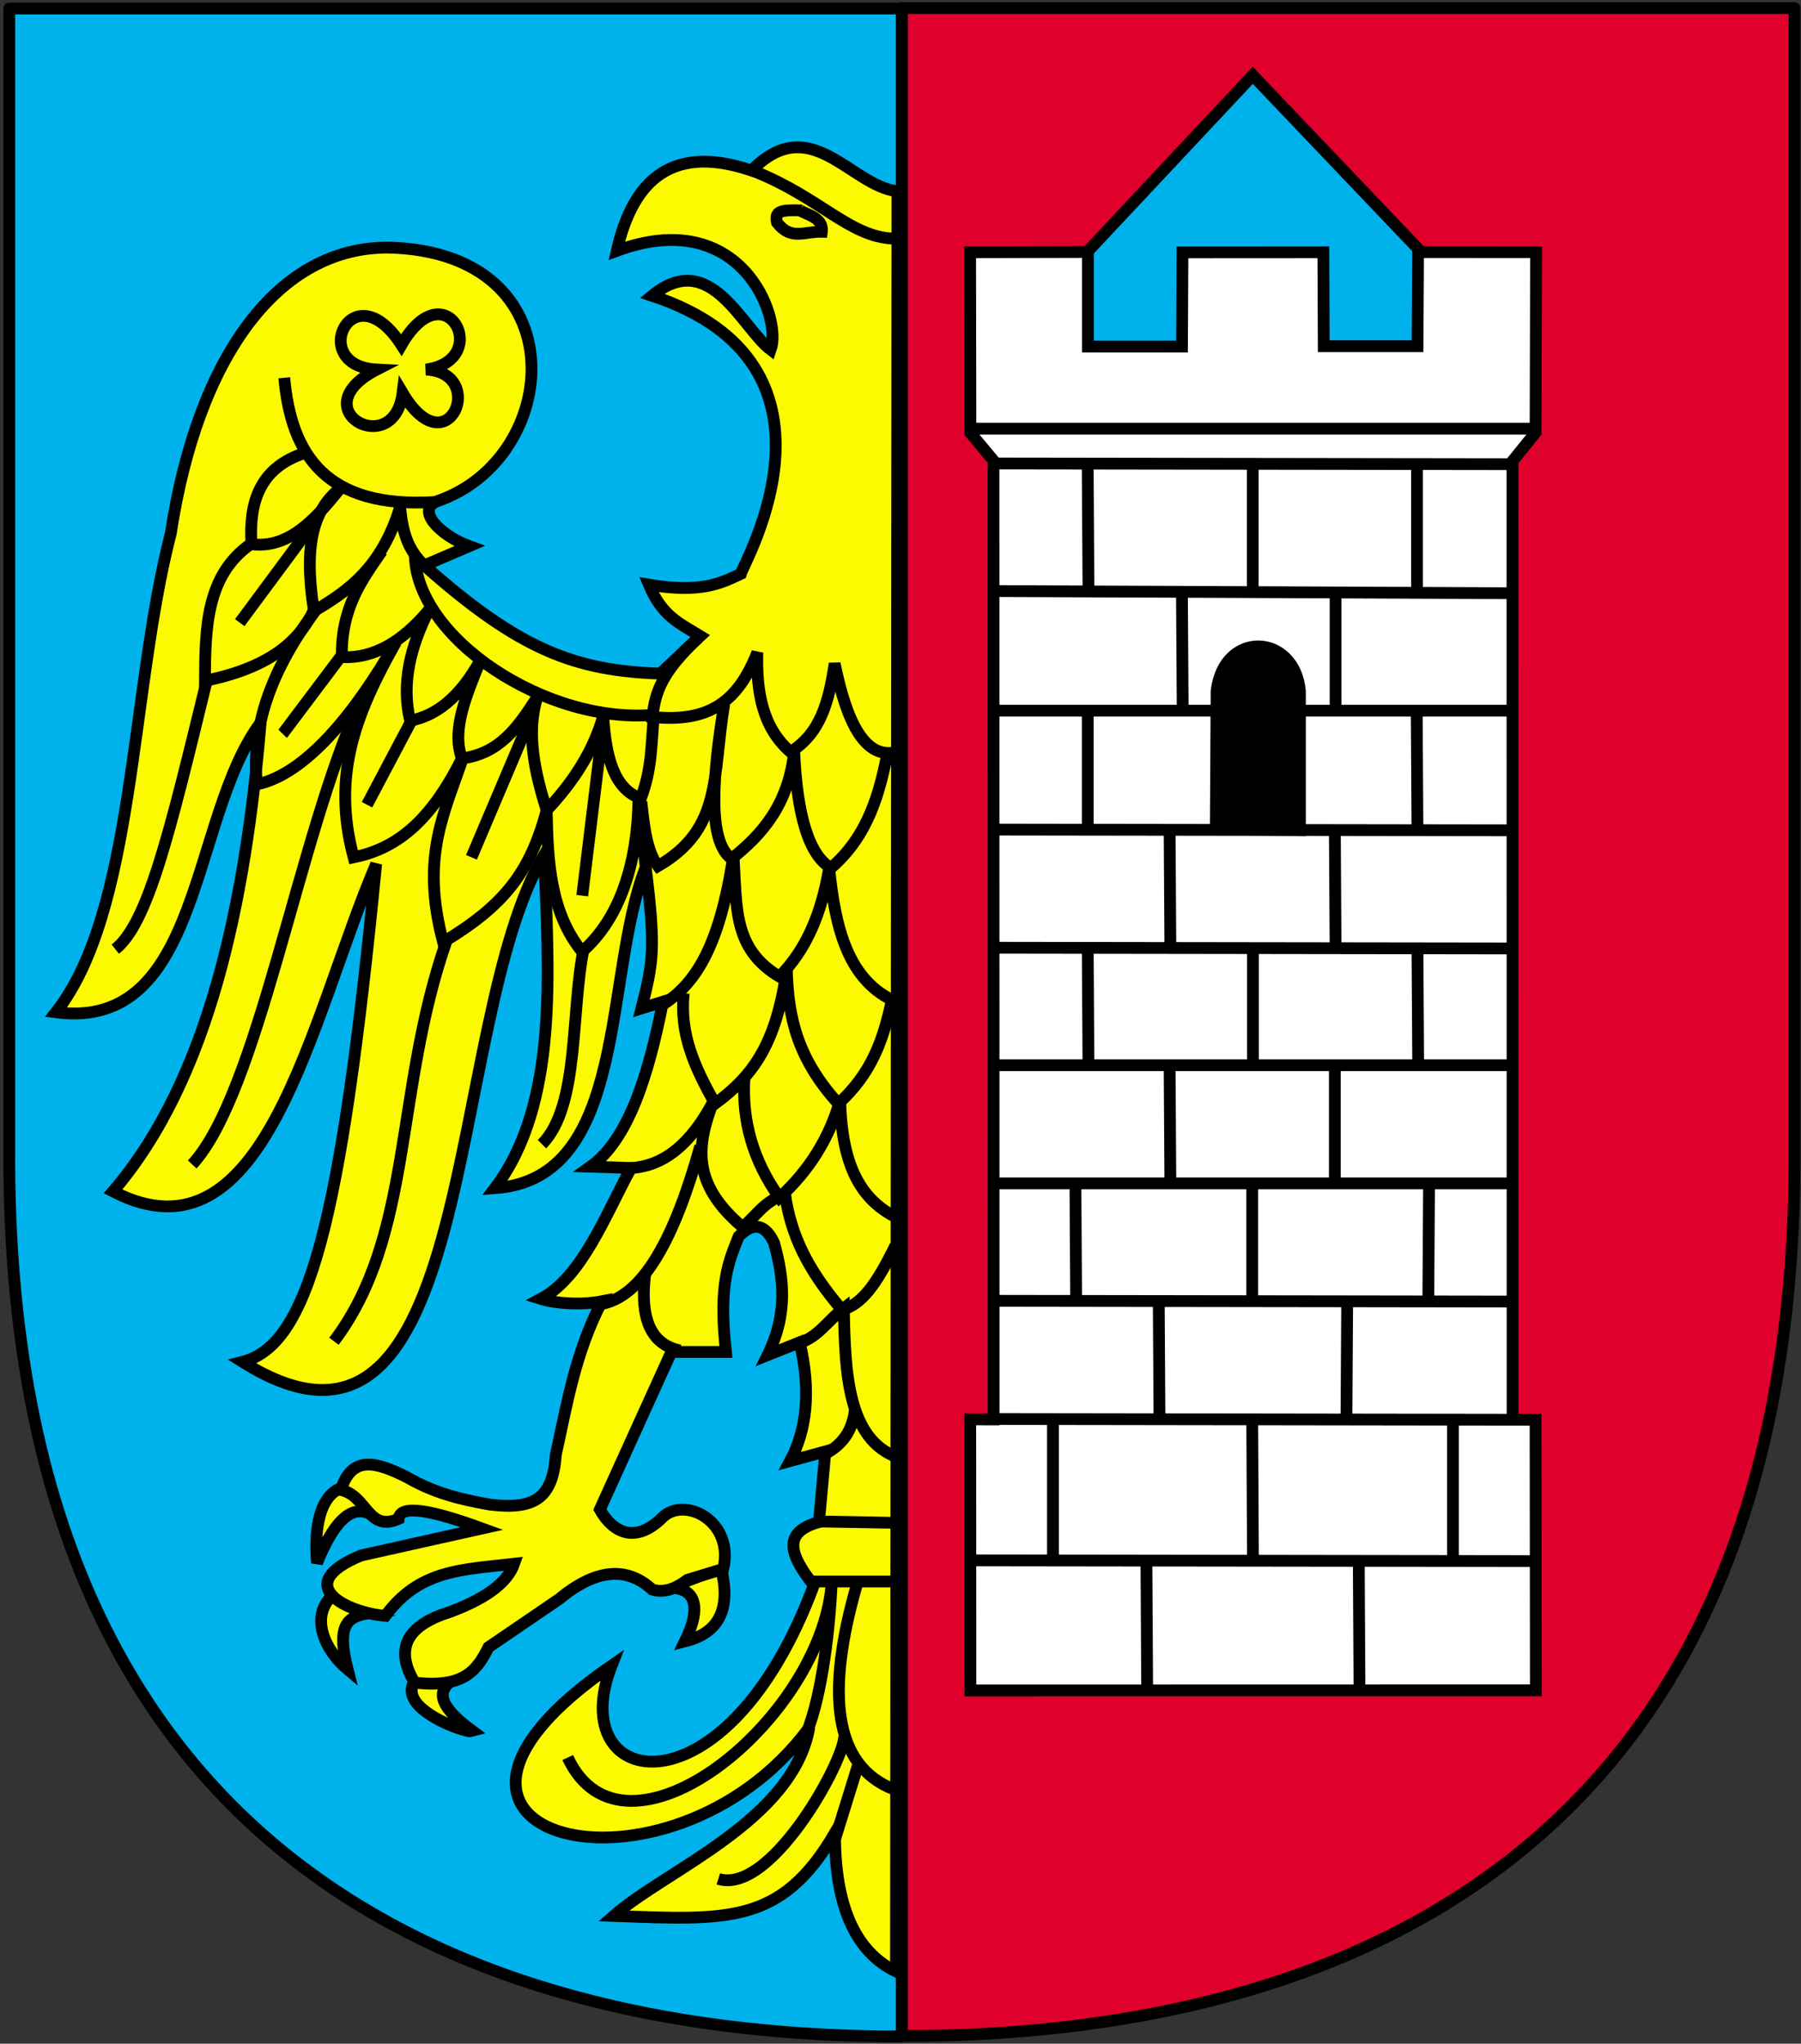 <?xml version="1.0" encoding="UTF-8" standalone="no"?>
<!-- Created with Inkscape (http://www.inkscape.org/) -->
<svg
   xmlns:dc="http://purl.org/dc/elements/1.1/"
   xmlns:cc="http://web.resource.org/cc/"
   xmlns:rdf="http://www.w3.org/1999/02/22-rdf-syntax-ns#"
   xmlns:svg="http://www.w3.org/2000/svg"
   xmlns="http://www.w3.org/2000/svg"
   xmlns:sodipodi="http://inkscape.sourceforge.net/DTD/sodipodi-0.dtd"
   xmlns:inkscape="http://www.inkscape.org/namespaces/inkscape"
   height="845"
   width="745"
   id="svg2"
   sodipodi:version="0.32"
   inkscape:version="0.43+devel"
   sodipodi:docbase="H:\svg\robo"
   sodipodi:docname="pl_gliwice_coa.svg"
   version="1.0">
  <rect width="100%" height="100%" fill="#333333" stroke="none"/>
  <defs
     id="defs4" />
  <sodipodi:namedview
     id="base"
     pagecolor="#ffffff"
     bordercolor="#666666"
     borderopacity="1.0"
     inkscape:pageopacity="0.0"
     inkscape:pageshadow="2"
     inkscape:cx="347.66774"
     inkscape:cy="466.98473"
     inkscape:zoom="0.31850248"
     inkscape:document-units="px"
     inkscape:current-layer="layer1"
     inkscape:window-width="1024"
     inkscape:window-height="749"
     inkscape:window-x="-4"
     inkscape:window-y="-4"
     height="845px"
     width="745px" />
  <g
     inkscape:groupmode="layer"
     inkscape:label="Warstwa 1"
     id="layer1">
    <g
       id="g5101"
       transform="matrix(4.875,0,0,4.875,-340.82,-382.255)">
      <path
         sodipodi:nodetypes="ccccc"
         id="path4170"
         d="M 146.435,79.132 L 70.7,79.132 L 70.7,175.394 C 70.187,240.764 116.103,251.163 146.435,251.129 L 146.435,79.132 z "
         style="fill:#00b2ec;fill-opacity:1;stroke:#000000;stroke-width:1;stroke-linecap:square;stroke-linejoin:round;stroke-miterlimit:4;stroke-dasharray:none;stroke-opacity:1" />
      <path
         sodipodi:nodetypes="ccccc"
         id="rect4167"
         d="M 146.446,79.097 L 222.181,79.097 L 222.181,175.358 C 222.694,240.729 176.778,251.128 146.446,251.093 L 146.446,79.097 z "
         style="fill:#df002c;fill-opacity:1;stroke:#000000;stroke-width:1;stroke-linecap:square;stroke-linejoin:round;stroke-miterlimit:4;stroke-dasharray:none;stroke-opacity:1" />
      <path
         sodipodi:nodetypes="cccc"
         id="path3199"
         d="M 176.211,84.8 L 154.493,107.962 L 198.165,107.827 L 176.211,84.8 z "
         style="fill:#00b2ec;fill-opacity:1;fill-rule:evenodd;stroke:#000000;stroke-width:1px;stroke-linecap:butt;stroke-linejoin:miter;stroke-opacity:1" />
      <path
         sodipodi:nodetypes="ccccccccccccccccccccc"
         id="path1377"
         d="M 152.241,198.792 L 152.254,221.786 L 200.235,221.775 L 200.21,198.824 L 198.259,198.824 L 198.249,117.526 L 200.21,115.096 L 200.253,99.801 L 190.241,99.794 L 190.191,107.774 L 182.236,107.774 L 182.204,99.808 L 170.247,99.815 L 170.208,107.805 L 162.224,107.805 L 162.224,99.783 L 152.23,99.808 L 152.254,115.128 L 154.216,117.477 L 154.224,198.799 L 152.241,198.792 z "
         style="fill:#ffffff;fill-opacity:1;fill-rule:evenodd;stroke:#000000;stroke-width:1px;stroke-linecap:butt;stroke-linejoin:miter;stroke-opacity:1" />
      <path
         id="path1379"
         d="M 152.187,114.767 L 200.272,114.767"
         style="fill:none;fill-opacity:0.75;fill-rule:evenodd;stroke:#000000;stroke-width:1px;stroke-linecap:butt;stroke-linejoin:miter;stroke-opacity:1" />
      <path
         id="path1381"
         d="M 154.216,117.719 L 198.243,117.78"
         style="fill:none;fill-opacity:0.75;fill-rule:evenodd;stroke:#000000;stroke-width:1px;stroke-linecap:butt;stroke-linejoin:miter;stroke-opacity:1" />
      <path
         id="path1383"
         d="M 154.155,198.762 L 198.304,198.824"
         style="fill:none;fill-opacity:0.75;fill-rule:evenodd;stroke:#000000;stroke-width:1px;stroke-linecap:butt;stroke-linejoin:miter;stroke-opacity:1" />
      <path
         id="path1385"
         d="M 154.155,188.739 L 198.243,188.801"
         style="fill:none;fill-opacity:0.75;fill-rule:evenodd;stroke:#000000;stroke-width:1px;stroke-linecap:butt;stroke-linejoin:miter;stroke-opacity:1" />
      <path
         id="path1387"
         d="M 154.093,178.778 L 198.304,178.778"
         style="fill:none;fill-opacity:0.75;fill-rule:evenodd;stroke:#000000;stroke-width:1px;stroke-linecap:butt;stroke-linejoin:miter;stroke-opacity:1" />
      <path
         id="path1389"
         d="M 154.155,168.755 L 198.243,168.755"
         style="fill:none;fill-opacity:0.75;fill-rule:evenodd;stroke:#000000;stroke-width:1px;stroke-linecap:butt;stroke-linejoin:miter;stroke-opacity:1" />
      <path
         id="path1391"
         d="M 154.155,158.794 L 198.304,158.855"
         style="fill:none;fill-opacity:0.75;fill-rule:evenodd;stroke:#000000;stroke-width:1px;stroke-linecap:butt;stroke-linejoin:miter;stroke-opacity:1" />
      <path
         id="path1393"
         d="M 154.155,148.771 L 198.304,148.833"
         style="fill:none;fill-opacity:0.75;fill-rule:evenodd;stroke:#000000;stroke-width:1px;stroke-linecap:butt;stroke-linejoin:miter;stroke-opacity:1" />
      <path
         id="path1395"
         d="M 154.339,128.541 L 198.304,128.725"
         style="fill:none;fill-opacity:0.75;fill-rule:evenodd;stroke:#000000;stroke-width:1px;stroke-linecap:butt;stroke-linejoin:miter;stroke-opacity:1" />
      <path
         id="path1397"
         d="M 154.216,138.687 L 198.243,138.687"
         style="fill:none;fill-opacity:0.75;fill-rule:evenodd;stroke:#000000;stroke-width:1px;stroke-linecap:butt;stroke-linejoin:miter;stroke-opacity:1" />
      <path
         id="path1401"
         d="M 170.203,128.664 L 170.265,138.502"
         style="fill:none;fill-opacity:0.75;fill-rule:evenodd;stroke:#000000;stroke-width:1px;stroke-linecap:butt;stroke-linejoin:miter;stroke-opacity:1" />
      <path
         id="path1403"
         d="M 183.239,128.725 L 183.239,138.625"
         style="fill:none;fill-opacity:0.75;fill-rule:evenodd;stroke:#000000;stroke-width:1px;stroke-linecap:butt;stroke-linejoin:miter;stroke-opacity:1" />
      <path
         id="path1405"
         d="M 162.21,138.81 L 162.21,148.587"
         style="fill:none;fill-opacity:0.75;fill-rule:evenodd;stroke:#000000;stroke-width:1px;stroke-linecap:butt;stroke-linejoin:miter;stroke-opacity:1" />
      <path
         id="path1407"
         d="M 190.126,138.81 L 190.188,148.771"
         style="fill:none;fill-opacity:0.75;fill-rule:evenodd;stroke:#000000;stroke-width:1px;stroke-linecap:butt;stroke-linejoin:miter;stroke-opacity:1" />
      <path
         id="path1409"
         d="M 169.158,148.833 L 169.22,158.732"
         style="fill:none;fill-opacity:0.75;fill-rule:evenodd;stroke:#000000;stroke-width:1px;stroke-linecap:butt;stroke-linejoin:miter;stroke-opacity:1" />
      <path
         id="path1411"
         d="M 183.178,148.956 L 183.239,158.917"
         style="fill:none;fill-opacity:0.75;fill-rule:evenodd;stroke:#000000;stroke-width:1px;stroke-linecap:butt;stroke-linejoin:miter;stroke-opacity:1" />
      <path
         id="path1413"
         d="M 176.229,158.794 L 176.229,168.817"
         style="fill:none;fill-opacity:0.75;fill-rule:evenodd;stroke:#000000;stroke-width:1px;stroke-linecap:butt;stroke-linejoin:miter;stroke-opacity:1" />
      <path
         id="path1415"
         d="M 162.21,158.917 L 162.271,168.817"
         style="fill:none;fill-opacity:0.75;fill-rule:evenodd;stroke:#000000;stroke-width:1px;stroke-linecap:butt;stroke-linejoin:miter;stroke-opacity:1" />
      <path
         id="path1417"
         d="M 190.188,158.917 L 190.249,168.632"
         style="fill:none;fill-opacity:0.75;fill-rule:evenodd;stroke:#000000;stroke-width:1px;stroke-linecap:butt;stroke-linejoin:miter;stroke-opacity:1" />
      <path
         id="path1419"
         d="M 169.158,168.878 L 169.22,178.717"
         style="fill:none;fill-opacity:0.75;fill-rule:evenodd;stroke:#000000;stroke-width:1px;stroke-linecap:butt;stroke-linejoin:miter;stroke-opacity:1" />
      <path
         id="path1421"
         d="M 183.178,168.755 L 183.178,178.655"
         style="fill:none;fill-opacity:0.75;fill-rule:evenodd;stroke:#000000;stroke-width:1px;stroke-linecap:butt;stroke-linejoin:miter;stroke-opacity:1" />
      <path
         id="path1423"
         d="M 176.168,178.963 L 176.168,188.678"
         style="fill:none;fill-opacity:0.75;fill-rule:evenodd;stroke:#000000;stroke-width:1px;stroke-linecap:butt;stroke-linejoin:miter;stroke-opacity:1" />
      <path
         id="path1425"
         d="M 161.164,178.84 L 161.226,188.678"
         style="fill:none;fill-opacity:0.75;fill-rule:evenodd;stroke:#000000;stroke-width:1px;stroke-linecap:butt;stroke-linejoin:miter;stroke-opacity:1" />
      <path
         id="path1427"
         d="M 191.171,178.778 L 191.11,188.678"
         style="fill:none;fill-opacity:0.75;fill-rule:evenodd;stroke:#000000;stroke-width:1px;stroke-linecap:butt;stroke-linejoin:miter;stroke-opacity:1" />
      <path
         id="path1429"
         d="M 168.236,188.862 L 168.297,198.762"
         style="fill:none;fill-opacity:0.75;fill-rule:evenodd;stroke:#000000;stroke-width:1px;stroke-linecap:butt;stroke-linejoin:miter;stroke-opacity:1" />
      <path
         id="path1431"
         d="M 184.223,188.862 L 184.162,198.639"
         style="fill:none;fill-opacity:0.75;fill-rule:evenodd;stroke:#000000;stroke-width:1px;stroke-linecap:butt;stroke-linejoin:miter;stroke-opacity:1" />
      <path
         id="path1433"
         d="M 159.258,198.947 L 159.258,210.691"
         style="fill:none;fill-opacity:0.75;fill-rule:evenodd;stroke:#000000;stroke-width:1px;stroke-linecap:butt;stroke-linejoin:miter;stroke-opacity:1" />
      <path
         id="path1435"
         d="M 176.168,198.885 L 176.229,210.691"
         style="fill:none;fill-opacity:0.75;fill-rule:evenodd;stroke:#000000;stroke-width:1px;stroke-linecap:butt;stroke-linejoin:miter;stroke-opacity:1" />
      <path
         id="path1437"
         d="M 193.201,198.824 L 193.201,210.876"
         style="fill:none;fill-opacity:0.75;fill-rule:evenodd;stroke:#000000;stroke-width:1px;stroke-linecap:butt;stroke-linejoin:miter;stroke-opacity:1" />
      <path
         id="path1439"
         d="M 152.248,210.753 L 200.087,210.814"
         style="fill:none;fill-opacity:0.75;fill-rule:evenodd;stroke:#000000;stroke-width:1px;stroke-linecap:butt;stroke-linejoin:miter;stroke-opacity:1" />
      <path
         id="path1441"
         d="M 167.19,210.937 L 167.252,221.636"
         style="fill:none;fill-opacity:0.75;fill-rule:evenodd;stroke:#000000;stroke-width:1px;stroke-linecap:butt;stroke-linejoin:miter;stroke-opacity:1" />
      <path
         id="path1443"
         d="M 185.207,210.753 L 185.268,221.636"
         style="fill:none;fill-opacity:0.75;fill-rule:evenodd;stroke:#000000;stroke-width:1px;stroke-linecap:butt;stroke-linejoin:miter;stroke-opacity:1" />
      <path
         id="path1445"
         d="M 162.205,117.815 L 162.272,128.419"
         style="fill:none;fill-opacity:0.75;fill-rule:evenodd;stroke:#000000;stroke-width:1px;stroke-linecap:butt;stroke-linejoin:miter;stroke-opacity:1" />
      <path
         id="path1447"
         d="M 176.211,117.681 L 176.211,128.486"
         style="fill:none;fill-opacity:0.75;fill-rule:evenodd;stroke:#000000;stroke-width:1px;stroke-linecap:butt;stroke-linejoin:miter;stroke-opacity:1" />
      <path
         id="path1449"
         d="M 190.151,117.748 L 190.151,128.62"
         style="fill:none;fill-opacity:0.75;fill-rule:evenodd;stroke:#000000;stroke-width:1px;stroke-linecap:butt;stroke-linejoin:miter;stroke-opacity:1" />
      <path
         sodipodi:nodetypes="ccccc"
         id="path1451"
         d="M 173.077,148.695 L 173.143,137.023 C 173.764,131.819 179.768,132.126 180.213,137.023 L 180.213,148.829 L 173.077,148.695 z "
         style="fill:#000000;fill-opacity:1;fill-rule:evenodd;stroke:#000000;stroke-width:1px;stroke-linecap:butt;stroke-linejoin:miter;stroke-opacity:1" />
      <path
         sodipodi:nodetypes="cccccccccccccccsscscc"
         id="path4155"
         d="M 99.094,204.562 C 97.425,204.918 96.484,207.233 96.812,210.969 C 98.364,207.118 100.053,205.642 101.906,207.219 C 101.944,207.219 101.994,207.219 102.031,207.219 L 99.25,204.562 C 99.195,204.57 99.148,204.551 99.094,204.562 z M 131.094,211.406 L 126.656,213.094 C 128.684,213.013 129.617,214.393 128.031,217.625 C 131.155,216.847 131.887,214.594 131.094,211.406 z M 98.125,213.719 C 96.156,215.555 97.508,218.417 99.406,220 C 98.385,215.944 99.511,215.444 101.562,215.188 L 98.125,213.719 z M 105.125,221.094 C 104.806,221.256 104.844,221.82 104.844,221.844 C 104.893,223.552 108.478,225.029 109.75,225.25 C 109.758,225.251 110.096,225.314 110.103,225.311 C 108.479,224.12 107.198,222.857 107.531,221.844 C 107.577,221.716 107.737,221.344 108.031,221.125 L 105.125,221.094 z "
         style="fill:#fcfa01;fill-opacity:1;fill-rule:evenodd;stroke:#000000;stroke-width:1px;stroke-linecap:butt;stroke-linejoin:miter;stroke-opacity:1" />
      <path
         sodipodi:nodetypes="cccccccccccccccccccccccccccccccccccccccccccccccccccccccccccccc"
         id="path4074"
         d="M 146.063,94.636 C 142.07,94.182 138.696,87.752 133.685,92.877 C 126.435,90.409 123.465,94.327 122.25,99.684 C 132.732,95.804 136.302,105.292 135.311,108.079 C 132.844,106.212 130.167,99.433 125.245,103.495 C 142.855,109.323 133.027,126.114 132.774,127.079 C 131.08,127.88 129.396,128.74 124.973,128 C 126.091,130.659 127.506,131.238 129.329,132.356 C 128.331,133.264 126.935,134.636 125.936,135.544 C 118.791,135.296 114.057,133.603 105.914,126.366 C 107.184,125.822 108.455,125.277 109.725,124.733 C 107.258,123.833 105.162,121.671 107.003,120.921 C 117.599,117.316 119.06,99.822 102.919,99.411 C 93.553,99.319 86.714,108.584 84.404,123.643 C 80.955,136.985 81.374,155.753 74.657,164.267 C 87.114,165.913 86.038,147.694 92.028,139.707 C 90.75,154.815 87.689,169.922 79.503,179.459 C 92.442,186.17 96.244,164.807 101.83,151.687 C 98.818,182.524 96.03,192.49 90.493,193.914 C 110.685,206.61 107.556,165.235 116.087,150.895 C 116.467,160.858 117.339,171.991 111.904,179.187 C 123.312,178.39 121.084,161.198 124.7,151.96 C 125.555,158.875 125.354,159.946 124.342,163.94 L 126.167,163.366 C 124.917,169.723 123.2,175.092 120.014,177.362 L 123.462,177.472 C 121.299,181.416 119.328,186.715 115.797,188.578 C 117.04,188.969 119.258,189.118 120.988,188.779 C 118.71,193.196 118.056,197.369 117.077,201.785 C 116.824,205.409 115.345,206.487 111.521,206.027 C 108.798,205.557 106.668,204.984 104.471,203.715 C 101.812,202.377 99.768,201.804 98.835,204.78 C 101.058,205.244 101.122,208.382 103.736,207.231 C 103.844,205.963 106.602,206.507 110.815,208.048 L 100.555,210.336 C 94.533,212.819 99.346,215.194 102.612,215.457 C 105.478,211.567 108.982,211.553 113.537,211.043 C 113.018,212.504 111.422,213.882 108.092,215.127 C 104.416,216.266 103.362,218.245 105.097,221.117 C 109.4,221.641 110.45,219.93 111.359,218.122 L 117.349,214.038 C 120.412,211.503 123.048,211.21 125.245,213.221 C 126.243,213.545 127.242,213.16 128.24,212.404 L 131.287,211.477 C 132.225,207.363 127.958,205.288 126.114,207.121 C 124.132,209.103 122.146,208.784 120.813,206.438 L 126.879,193.073 L 131.507,193.073 C 130.86,187.208 131.774,185.357 132.596,183.271 C 133.947,181.925 134.889,182.352 135.591,183.815 C 136.401,186.744 136.805,189.774 135.047,193.345 L 137.769,192.256 C 138.743,196.407 138.358,199.693 136.953,202.33 L 139.948,201.513 L 139.403,207.503 C 136.424,208.337 136.748,210.086 138.963,212.867 C 131.515,232.899 117.655,230.31 121.81,219.674 C 100.37,234.405 126.725,240.978 138.586,224.928 C 137.186,232.838 126.394,237.021 121.978,240.911 C 131.717,241.256 136.191,241.657 140.764,233.866 C 140.74,240.08 142.499,243.952 145.938,245.621 L 146.063,94.636 z "
         style="opacity:1;fill:#fcfa01;fill-opacity:1;fill-rule:evenodd;stroke:#000000;stroke-width:1px;stroke-linecap:butt;stroke-linejoin:miter;stroke-opacity:1" />
      <path
         sodipodi:nodetypes="cc"
         id="path4076"
         d="M 94.032,110.45 C 94.621,116.978 97.562,121.58 106.855,120.987"
         style="opacity:1;fill:none;fill-opacity:0.75;fill-rule:evenodd;stroke:#000000;stroke-width:1px;stroke-linecap:butt;stroke-linejoin:miter;stroke-opacity:1" />
      <path
         sodipodi:nodetypes="ccccc"
         id="path4078"
         d="M 104.072,111.743 C 103.343,117.541 95.357,113.101 101.885,109.755 C 95.921,109.456 99.797,101.206 103.972,107.667 C 107.749,101.107 111.825,108.959 106.06,109.755 C 111.361,110.02 107.915,118.237 104.072,111.743 z "
         style="opacity:1;fill:none;fill-opacity:0.75;fill-rule:evenodd;stroke:#000000;stroke-width:1px;stroke-linecap:butt;stroke-linejoin:miter;stroke-opacity:1" />
      <path
         sodipodi:nodetypes="cccccc"
         id="path4091"
         d="M 95.821,116.812 C 91.826,118.092 91.044,121.165 91.249,124.565 C 94.373,124.966 96.633,122.528 98.803,119.794 C 96.546,121.615 95.647,124.456 96.548,130.244 C 99.397,128.573 102.303,126.56 103.86,121.419 C 104.07,123.416 104.418,124.999 105.995,126.449"
         style="opacity:1;fill:none;fill-opacity:0.75;fill-rule:evenodd;stroke:#000000;stroke-width:1px;stroke-linecap:butt;stroke-linejoin:miter;stroke-opacity:1" />
      <path
         sodipodi:nodetypes="cccc"
         id="path4093"
         d="M 91.195,124.549 C 87.399,127.197 87.326,131.661 87.304,136.151 C 92.626,135.08 95.274,132.891 96.555,130.13 L 96.555,130.13"
         style="opacity:1;fill:none;fill-opacity:0.75;fill-rule:evenodd;stroke:#000000;stroke-width:1px;stroke-linecap:butt;stroke-linejoin:miter;stroke-opacity:1" />
      <path
         sodipodi:nodetypes="cc"
         id="path4095"
         d="M 96.226,123.166 L 90.256,131.22"
         style="opacity:1;fill:none;fill-opacity:0.75;fill-rule:evenodd;stroke:#000000;stroke-width:1px;stroke-linecap:butt;stroke-linejoin:miter;stroke-opacity:1" />
      <path
         sodipodi:nodetypes="cc"
         id="path4097"
         d="M 87.465,136.095 C 84.308,149.037 82.476,156.708 79.694,158.915"
         style="opacity:1;fill:none;fill-opacity:0.75;fill-rule:evenodd;stroke:#000000;stroke-width:1px;stroke-linecap:butt;stroke-linejoin:miter;stroke-opacity:1" />
      <path
         sodipodi:nodetypes="cccccccccc"
         id="path4099"
         d="M 96.718,130.146 C 93.011,135.076 91.167,140.005 91.722,144.934 C 95.793,144.077 99.98,139.043 103.518,132.858 C 100.07,138.985 98.051,144.129 99.915,151.129 C 103.346,150.421 106.413,148.341 109.307,142.336 C 107.671,147.328 105.553,150.919 107.509,158.323 C 112.648,155.223 114.862,152.487 116.301,147.132 C 116.375,151.499 116.609,155.801 119.299,159.122 C 122.539,156.315 124.02,151.554 124.088,146.133 L 124.694,151.928"
         style="opacity:1;fill:none;fill-opacity:0.75;fill-rule:evenodd;stroke:#000000;stroke-width:1px;stroke-linecap:butt;stroke-linejoin:miter;stroke-opacity:1" />
      <path
         sodipodi:nodetypes="ccccccccccc"
         id="path4101"
         d="M 102.313,125.151 C 100.626,127.594 98.851,129.948 98.916,134.143 C 101.565,134.286 104.021,132.889 106.31,130.146 C 104.718,133.277 103.962,136.408 104.711,139.538 C 106.874,139.123 108.903,137.64 110.706,134.343 C 109.516,137.305 108.197,140.299 109.107,142.736 C 112.306,142.32 113.848,140.111 115.502,137.534 C 114.522,140.598 115.329,144.068 116.301,147.132 C 118.568,144.718 120.272,142.093 121.097,139.139 C 121.309,142.466 121.937,145.309 124.294,146.133 C 125.265,143.469 125.146,141.648 125.399,139.047"
         style="opacity:1;fill:none;fill-opacity:0.75;fill-rule:evenodd;stroke:#000000;stroke-width:1px;stroke-linecap:butt;stroke-linejoin:miter;stroke-opacity:1" />
      <path
         id="path4103"
         d="M 98.89,134.013 L 93.952,140.574 L 93.884,140.642"
         style="opacity:1;fill:none;fill-opacity:0.75;fill-rule:evenodd;stroke:#000000;stroke-width:1px;stroke-linecap:butt;stroke-linejoin:miter;stroke-opacity:1" />
      <path
         id="path4105"
         d="M 104.774,139.627 L 101.054,146.662"
         style="opacity:1;fill:none;fill-opacity:0.75;fill-rule:evenodd;stroke:#000000;stroke-width:1px;stroke-linecap:butt;stroke-linejoin:miter;stroke-opacity:1" />
      <path
         id="path4107"
         d="M 114.853,139.492 L 109.915,151.126"
         style="opacity:1;fill:none;fill-opacity:0.75;fill-rule:evenodd;stroke:#000000;stroke-width:1px;stroke-linecap:butt;stroke-linejoin:miter;stroke-opacity:1" />
      <path
         id="path4109"
         d="M 121.008,140.574 L 119.317,154.373"
         style="opacity:1;fill:none;fill-opacity:0.75;fill-rule:evenodd;stroke:#000000;stroke-width:1px;stroke-linecap:butt;stroke-linejoin:miter;stroke-opacity:1" />
      <path
         sodipodi:nodetypes="cc"
         id="path4111"
         d="M 105.113,125.355 C 105.07,132.465 116.34,139.963 125.608,139.018"
         style="opacity:1;fill:none;fill-opacity:0.75;fill-rule:evenodd;stroke:#000000;stroke-width:1px;stroke-linecap:butt;stroke-linejoin:miter;stroke-opacity:1" />
      <path
         sodipodi:nodetypes="cccc"
         id="path4115"
         d="M 100.436,137.969 C 95.195,149.51 91.824,171.093 86.222,177.175 L 86.222,177.175 L 86.222,177.175"
         style="opacity:1;fill:none;fill-opacity:0.75;fill-rule:evenodd;stroke:#000000;stroke-width:1px;stroke-linecap:butt;stroke-linejoin:miter;stroke-opacity:1" />
      <path
         sodipodi:nodetypes="cc"
         id="path4117"
         d="M 107.778,158.275 C 103.352,170.979 105.018,183.215 98.25,192.17"
         style="opacity:1;fill:none;fill-opacity:0.75;fill-rule:evenodd;stroke:#000000;stroke-width:1px;stroke-linecap:butt;stroke-linejoin:miter;stroke-opacity:1" />
      <path
         sodipodi:nodetypes="cc"
         id="path4119"
         d="M 119.493,158.587 C 118.295,164.21 119.128,172.177 115.9,175.457"
         style="opacity:1;fill:none;fill-opacity:0.75;fill-rule:evenodd;stroke:#000000;stroke-width:1px;stroke-linecap:butt;stroke-linejoin:miter;stroke-opacity:1" />
      <path
         sodipodi:nodetypes="cccccc"
         id="path4121"
         d="M 129.177,132.502 C 126.044,135.443 125.514,137.104 125.272,139.218 C 130.198,139.736 132.573,137.803 134.176,133.751 C 134.091,137.074 134.59,140.105 136.987,142.186 C 139.549,140.591 140.235,137.932 140.736,134.689 C 141.783,139.798 143.346,142.864 146.047,142.186"
         style="opacity:1;fill:none;fill-opacity:0.75;fill-rule:evenodd;stroke:#000000;stroke-width:1px;stroke-linecap:butt;stroke-linejoin:miter;stroke-opacity:1" />
      <path
         sodipodi:nodetypes="ccccccc"
         id="path4123"
         d="M 124.335,146.404 C 124.543,148.33 124.752,150.569 125.741,151.871 C 131.231,148.68 130.341,144.272 131.364,138.125 C 130.436,143.836 129.864,149.737 131.989,151.246 C 134.563,149.191 136.786,146.714 137.3,142.186 C 137.545,147.455 138.512,150.921 140.424,152.027 C 143.622,149.257 144.561,145.631 145.266,142.03"
         style="opacity:1;fill:none;fill-opacity:0.75;fill-rule:evenodd;stroke:#000000;stroke-width:1px;stroke-linecap:butt;stroke-linejoin:miter;stroke-opacity:1" />
      <path
         sodipodi:nodetypes="ccccc"
         id="path4125"
         d="M 126.209,163.586 C 128.673,161.954 130.919,159.163 132.145,150.933 C 132.443,155.361 132.069,158.861 136.05,161.243 C 138.309,158.972 139.622,155.912 140.267,152.027 C 140.781,157.089 141.84,161.649 146.047,163.429"
         style="opacity:1;fill:none;fill-opacity:0.75;fill-rule:evenodd;stroke:#000000;stroke-width:1px;stroke-linecap:butt;stroke-linejoin:miter;stroke-opacity:1" />
      <path
         sodipodi:nodetypes="ccccc"
         id="path4127"
         d="M 127.928,162.648 C 127.574,166.166 128.859,168.918 130.583,172.02 C 133.954,169.553 135.787,166.81 136.675,160.618 C 136.777,164.803 137.63,168.25 141.048,172.02 C 143.854,169.456 144.851,166.669 145.578,163.273"
         style="opacity:1;fill:none;fill-opacity:0.75;fill-rule:evenodd;stroke:#000000;stroke-width:1px;stroke-linecap:butt;stroke-linejoin:miter;stroke-opacity:1" />
      <path
         sodipodi:nodetypes="cccc"
         id="path4129"
         d="M 133.082,169.834 C 132.85,173.421 133.783,176.815 136.05,179.987 C 138.616,177.651 140.305,174.877 141.205,171.708 C 141.333,177.371 143.003,180.207 146.047,181.705"
         style="opacity:1;fill:none;fill-opacity:0.75;fill-rule:evenodd;stroke:#000000;stroke-width:1px;stroke-linecap:butt;stroke-linejoin:miter;stroke-opacity:1" />
      <path
         sodipodi:nodetypes="cccccc"
         id="path4131"
         d="M 123.242,177.487 C 126.305,177.396 128.612,175.285 130.427,171.864 C 129.027,175.561 128.558,178.789 132.926,182.486 C 134.176,181.444 134.644,180.403 136.519,179.674 C 137.029,183.163 138.391,186.026 141.361,189.515 C 143.027,189.01 144.224,187.468 145.891,184.048"
         style="opacity:1;fill:none;fill-opacity:0.75;fill-rule:evenodd;stroke:#000000;stroke-width:1px;stroke-linecap:butt;stroke-linejoin:miter;stroke-opacity:1" />
      <path
         sodipodi:nodetypes="cc"
         id="path4133"
         d="M 129.333,175.613 C 127.208,183.23 124.529,188.491 120.742,189.046"
         style="opacity:1;fill:none;fill-opacity:0.75;fill-rule:evenodd;stroke:#000000;stroke-width:1px;stroke-linecap:butt;stroke-linejoin:miter;stroke-opacity:1" />
      <path
         sodipodi:nodetypes="cc"
         id="path4135"
         d="M 124.647,186.547 C 124.338,189.202 124.557,192.326 127.615,192.951"
         style="opacity:1;fill:none;fill-opacity:0.75;fill-rule:evenodd;stroke:#000000;stroke-width:1px;stroke-linecap:butt;stroke-linejoin:miter;stroke-opacity:1" />
      <path
         sodipodi:nodetypes="ccc"
         id="path4137"
         d="M 137.612,192.326 C 139.226,191.962 140.215,190.348 141.517,189.359 C 141.605,194.998 141.876,200.454 146.047,202.011"
         style="opacity:1;fill:none;fill-opacity:0.75;fill-rule:evenodd;stroke:#000000;stroke-width:1px;stroke-linecap:butt;stroke-linejoin:miter;stroke-opacity:1" />
      <path
         sodipodi:nodetypes="ccc"
         id="path4139"
         d="M 142.454,197.95 C 142.276,199.631 141.485,201.005 139.643,201.855 L 139.643,201.855"
         style="opacity:1;fill:none;fill-opacity:0.75;fill-rule:evenodd;stroke:#000000;stroke-width:1px;stroke-linecap:butt;stroke-linejoin:miter;stroke-opacity:1" />
      <path
         id="path4141"
         d="M 139.574,207.455 L 145.795,207.568"
         style="fill:none;fill-opacity:0.75;fill-rule:evenodd;stroke:#000000;stroke-width:1px;stroke-linecap:butt;stroke-linejoin:miter;stroke-opacity:1" />
      <path
         id="path4143"
         d="M 138.782,212.544 L 145.682,212.544"
         style="fill:none;fill-opacity:0.75;fill-rule:evenodd;stroke:#000000;stroke-width:1px;stroke-linecap:butt;stroke-linejoin:miter;stroke-opacity:1" />
      <path
         sodipodi:nodetypes="cc"
         id="path4145"
         d="M 142.628,212.771 C 139.963,222.011 140.622,228.183 145.795,230.189"
         style="fill:none;fill-opacity:0.75;fill-rule:evenodd;stroke:#000000;stroke-width:1px;stroke-linecap:butt;stroke-linejoin:miter;stroke-opacity:1" />
      <path
         sodipodi:nodetypes="cc"
         id="path4147"
         d="M 118.083,227.474 C 122.867,237.756 139.5,224.423 140.479,212.771"
         style="fill:none;fill-opacity:0.75;fill-rule:evenodd;stroke:#000000;stroke-width:1px;stroke-linecap:butt;stroke-linejoin:miter;stroke-opacity:1" />
      <path
         sodipodi:nodetypes="cc"
         id="path4149"
         d="M 130.865,237.767 C 135.526,239.23 142.174,226.599 141.497,225.439"
         style="fill:none;fill-opacity:0.75;fill-rule:evenodd;stroke:#000000;stroke-width:1px;stroke-linecap:butt;stroke-linejoin:miter;stroke-opacity:1" />
      <path
         id="path4151"
         d="M 142.741,228.04 L 140.705,234.6"
         style="fill:none;fill-opacity:0.75;fill-rule:evenodd;stroke:#000000;stroke-width:1px;stroke-linecap:butt;stroke-linejoin:miter;stroke-opacity:1" />
      <path
         sodipodi:nodetypes="cc"
         id="path4153"
         d="M 138.33,225.439 C 139.725,222.083 140.328,216.126 140.479,212.771"
         style="fill:none;fill-opacity:0.75;fill-rule:evenodd;stroke:#000000;stroke-width:1px;stroke-linecap:butt;stroke-linejoin:miter;stroke-opacity:1" />
      <path
         sodipodi:nodetypes="cc"
         id="path4163"
         d="M 133.987,92.971 C 139.53,95.197 142.01,98.492 145.682,98.646"
         style="fill:none;fill-opacity:0.75;fill-rule:evenodd;stroke:#000000;stroke-width:1px;stroke-linecap:butt;stroke-linejoin:miter;stroke-opacity:1" />
      <path
         sodipodi:nodetypes="cccc"
         id="path4165"
         d="M 137.961,96.261 C 136.078,96.196 135.636,96.336 135.841,97.289 C 137.027,98.826 138.162,98.03 139.648,98.066 C 139.836,96.558 137.448,96.52 137.524,95.917"
         style="fill:none;fill-opacity:0.75;fill-rule:evenodd;stroke:#000000;stroke-width:1px;stroke-linecap:butt;stroke-linejoin:miter;stroke-opacity:1" />
    </g>
  </g>
</svg>
